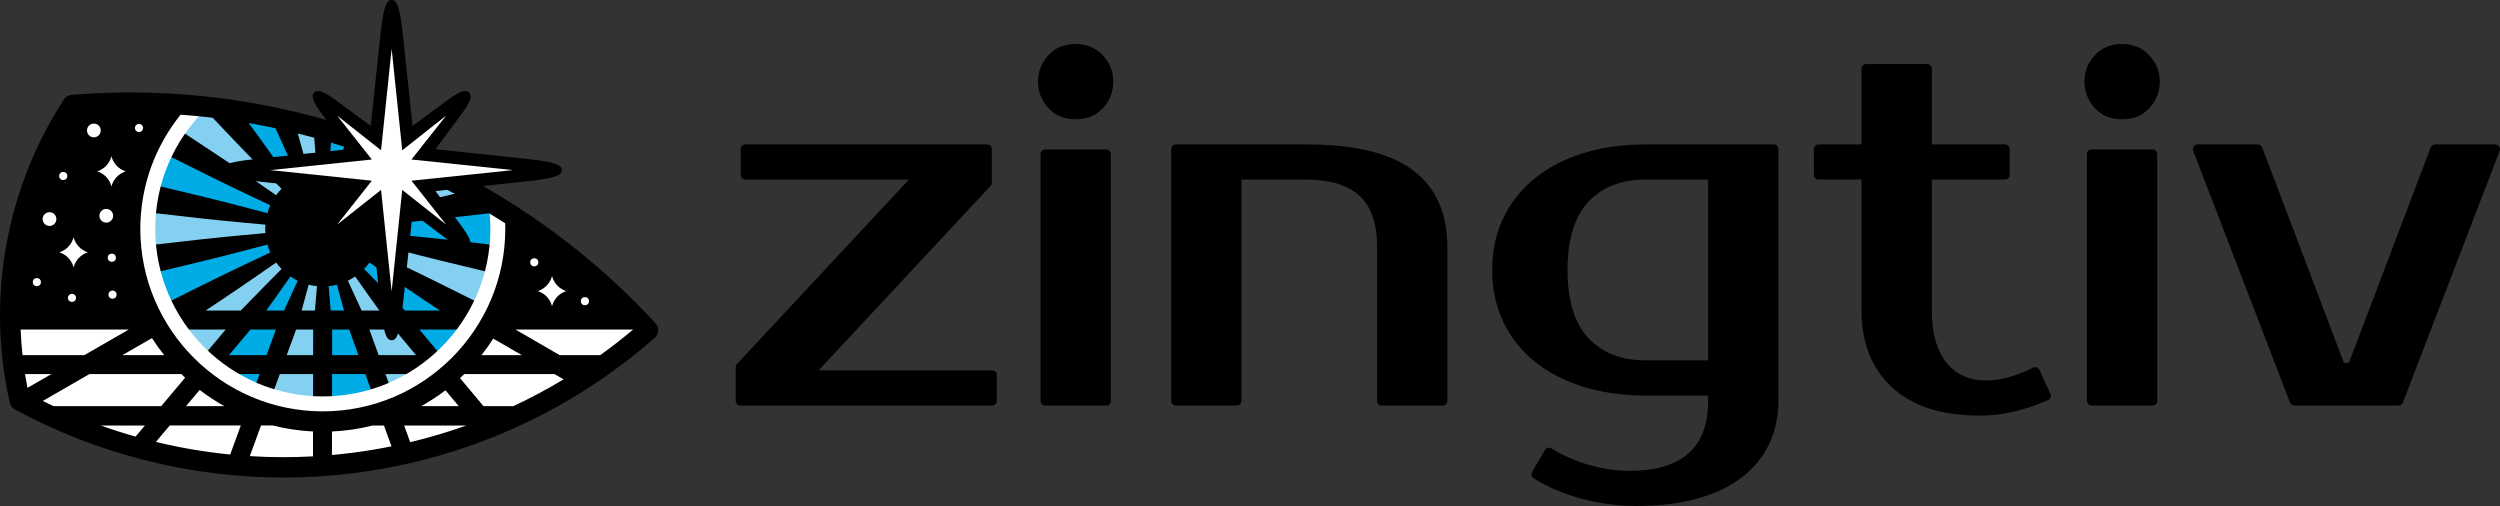 <?xml version="1.0" encoding="utf-8"?>
<!-- Generator: Adobe Illustrator 16.0.3, SVG Export Plug-In . SVG Version: 6.00 Build 0)  -->
<!DOCTYPE svg PUBLIC "-//W3C//DTD SVG 1.1//EN" "http://www.w3.org/Graphics/SVG/1.1/DTD/svg11.dtd">
<svg version="1.1" id="Vrstva_1" xmlns="http://www.w3.org/2000/svg" xmlns:xlink="http://www.w3.org/1999/xlink" x="0px" y="0px"
	 width="757.4px" height="153.294px" viewBox="0 0 757.4 153.294" enable-background="new 0 0 757.4 153.294" xml:space="preserve">
<rect x="0" y="0" width="757.4" height="153.294" fill="#333333" stroke="none"/>
<g>
	<g>
		<g>
			<g>
				<path d="M300.591,112.217c0.777,0,1.408,0.631,1.408,1.407v7.836c0,0.777-0.631,1.406-1.408,1.406h-76.299
					c-0.778,0-1.408-0.629-1.408-1.406v-10.208c0-0.356,0.136-0.701,0.379-0.959L275.375,54.4h-49.563
					c-0.775,0-1.406-0.629-1.406-1.405V45.16c0-0.775,0.631-1.406,1.406-1.406h73.26c0.775,0,1.406,0.631,1.406,1.406v10.209
					c0,0.357-0.135,0.7-0.379,0.96l-52.111,55.888H300.591z"/>
				<path d="M337.296,24.735c0,3.044-1.041,5.706-3.117,7.986c-2.082,2.282-4.846,3.422-8.291,3.422
					c-3.449,0-6.217-1.14-8.293-3.422c-2.081-2.281-3.122-4.942-3.122-7.986c0-3.042,1.041-5.705,3.122-7.991
					c2.076-2.281,4.844-3.419,8.293-3.419c3.346,0,6.084,1.138,8.212,3.419C336.23,19.03,337.296,21.692,337.296,24.735z
					 M336.535,121.46c0,0.777-0.63,1.406-1.406,1.406h-18.486c-0.776,0-1.406-0.629-1.406-1.406V46.684
					c0-0.778,0.63-1.409,1.406-1.409h18.486c0.776,0,1.406,0.631,1.406,1.409V121.46z"/>
				<path d="M438.5,121.46c0,0.777-0.63,1.406-1.407,1.406h-18.486c-0.775,0-1.406-0.629-1.406-1.406V74.941
					c0-7.303-1.826-12.551-5.479-15.748c-3.65-3.191-8.925-4.792-15.822-4.792h-19.777v67.06c0,0.777-0.63,1.406-1.406,1.406H356.23
					c-0.777,0-1.406-0.629-1.406-1.406v-76.3c0-0.775,0.629-1.406,1.406-1.406h39.67c14.502,0,25.23,2.611,32.18,7.832
					c6.945,5.229,10.421,13.012,10.421,23.355V121.46z"/>
				<path d="M538.791,121.343c0,4.769-0.911,9.104-2.737,13.012c-1.825,3.902-4.54,7.273-8.14,10.115
					c-3.602,2.84-8.113,5.021-13.539,6.541c-5.428,1.522-11.742,2.283-18.945,2.283c-2.432,0-5.045-0.177-7.833-0.533
					c-2.792-0.355-5.606-0.913-8.444-1.67c-2.84-0.763-5.604-1.729-8.291-2.89c-2.242-0.976-4.324-2.07-6.246-3.292
					c-0.641-0.405-0.842-1.242-0.461-1.894l3.908-6.701c0.191-0.33,0.508-0.564,0.879-0.657c0.368-0.093,0.76-0.031,1.082,0.173
					c3.143,1.961,6.642,3.551,10.498,4.757c4.359,1.374,8.824,2.057,13.389,2.057c7.609,0,13.438-1.724,17.496-5.171
					c4.057-3.452,6.086-8.824,6.086-16.129v-1.52h-19.018c-6.998,0-13.365-0.914-19.094-2.738c-5.73-1.826-10.625-4.41-14.682-7.759
					c-4.059-3.348-7.177-7.355-9.357-12.019c-2.182-4.665-3.27-9.835-3.27-15.519c0-5.679,1.088-10.851,3.27-15.516
					c2.181-4.666,5.299-8.675,9.357-12.022c4.057-3.348,8.951-5.93,14.682-7.759c5.729-1.828,12.096-2.738,19.094-2.738h38.91
					c0.776,0,1.406,0.631,1.406,1.406V121.343z M498.474,54.4c-7.305,0-13.06,2.257-17.27,6.772
					c-4.207,4.513-6.313,11.388-6.313,20.616c0,9.23,2.105,16.103,6.313,20.615c4.21,4.512,9.965,6.77,17.27,6.77h19.018V54.4
					H498.474z"/>
				<path d="M563.97,54.4h-13.045c-0.777,0-1.407-0.629-1.407-1.405V45.16c0-0.775,0.63-1.406,1.407-1.406h13.045V20.818
					c0-0.775,0.63-1.409,1.407-1.409h18.485c0.777,0,1.407,0.634,1.407,1.409v22.935h22.177c0.775,0,1.407,0.631,1.407,1.406v7.835
					c0,0.776-0.632,1.405-1.407,1.405H585.27v39.56c0,3.853,0.433,7.125,1.296,9.813c0.857,2.688,2.025,4.867,3.498,6.54
					c1.468,1.673,3.168,2.918,5.097,3.73c1.927,0.812,3.956,1.216,6.087,1.216c3.041,0,5.98-0.478,8.822-1.447
					c2.236-0.756,4.191-1.562,5.862-2.415c0.341-0.177,0.738-0.205,1.101-0.081c0.361,0.126,0.656,0.394,0.817,0.741l3.354,7.27
					c0.156,0.337,0.173,0.725,0.043,1.073c-0.129,0.353-0.394,0.636-0.733,0.792c-2.728,1.257-5.78,2.32-9.151,3.197
					c-3.904,1.011-7.783,1.52-11.639,1.52c-11.463,0-20.287-2.841-26.471-8.521c-6.189-5.678-9.283-13.486-9.283-23.428V54.4z"/>
				<path d="M654.327,24.735c0,3.044-1.042,5.706-3.12,7.986c-2.079,2.282-4.844,3.422-8.29,3.422c-3.449,0-6.215-1.14-8.292-3.422
					c-2.08-2.281-3.121-4.942-3.121-7.986c0-3.042,1.041-5.705,3.121-7.991c2.077-2.281,4.843-3.419,8.292-3.419
					c3.348,0,6.085,1.138,8.215,3.419C653.262,19.03,654.327,21.692,654.327,24.735z M653.567,121.46
					c0,0.777-0.63,1.406-1.407,1.406h-18.488c-0.775,0-1.406-0.629-1.406-1.406V46.684c0-0.778,0.631-1.409,1.406-1.409h18.488
					c0.777,0,1.407,0.631,1.407,1.409V121.46z"/>
				<path d="M727.959,121.967c-0.21,0.542-0.729,0.899-1.313,0.899h-31.539c-0.582,0-1.104-0.357-1.313-0.899l-29.347-76.301
					c-0.167-0.434-0.108-0.921,0.152-1.301c0.264-0.384,0.698-0.612,1.161-0.612h18.279c0.584,0,1.108,0.359,1.316,0.908
					l24.76,65.272h1.52l24.76-65.272c0.207-0.548,0.73-0.908,1.316-0.908h18.281c0.463,0,0.895,0.228,1.16,0.612
					c0.262,0.38,0.318,0.867,0.151,1.301L727.959,121.967z"/>
			</g>
		</g>
		<g>
			<path d="M51.262,31.442C43.28,41.541,38.515,54.299,38.515,68.17c0,32.741,26.541,59.282,59.282,59.282
				c32.74,0,59.282-26.541,59.282-59.282c0-0.703-0.018-1.402-0.041-2.101c-17.916-11.609-37.446-20.524-57.971-26.452
				C83.481,35.117,67.445,32.378,51.262,31.442z"/>
			<path fill="#84D0F0" d="M62.458,106.866l5.92-7.033H56.213C58.08,102.364,60.171,104.715,62.458,106.866z M82.813,118.691
				c3.843,1.174,7.87,1.92,12.034,2.159l0.01-7.52H84.773L82.813,118.691z M73.018,71.297c2.622-0.266,5.094-0.485,7.387-0.682
				c-0.031-0.422-0.053-0.847-0.053-1.275c0-0.431,0.021-0.854,0.053-1.276c-2.293-0.196-4.765-0.415-7.387-0.682
				c-3.71-0.356-7.728-0.744-11.969-1.207c-4.24-0.458-8.713-0.962-13.331-1.516c-0.428-0.052-0.872-0.104-1.299-0.158
				c-0.149,1.593-0.233,3.207-0.233,4.838s0.084,3.243,0.233,4.836c0.434-0.051,0.869-0.105,1.299-0.157
				c4.618-0.555,9.091-1.055,13.331-1.516C65.291,72.04,69.308,71.653,73.018,71.297z M114.579,64.591
				c2.222-0.6,4.617-1.241,7.176-1.888c3.607-0.934,7.514-1.943,11.657-2.96c2.803-0.687,5.722-1.397,8.716-2.11
				c0.852,0.574,1.715,1.136,2.582,1.691c-1.445-1.095-2.924-2.147-4.512-3.069c-0.912-0.532-1.819-1.068-2.73-1.601
				c-0.182,0.213-0.469,0.314-0.825,0.165c-3.504-1.458-6.902-3.196-10.46-4.523c-3.328-1.236-6.766-2.145-10.146-3.24
				c-2.2-0.716-4.393-1.487-6.538-2.367c-0.338,0.745-0.678,1.493-1.004,2.212c-1.082,2.405-2.127,4.653-3.104,6.736
				C109.827,55.792,113.213,59.771,114.579,64.591z M95.003,39.21c0.329,0.08,0.655,0.175,0.983,0.261
				c-0.029-0.358-0.07-0.711-0.114-1.065c-3.652-1.115-7.319-1.251-11.089-1.724c1.571,0.4,3.14,0.802,4.715,1.196
				c0.729,2.573,1.418,5.055,2.068,7.396c0.719,2.538,1.363,4.931,1.953,7.153c0.816-0.207,1.656-0.357,2.514-0.443
				c-0.205-2.291-0.418-4.761-0.611-7.391C95.287,42.868,95.145,41.065,95.003,39.21z M67.616,48.143
				c3.545,2.37,6.871,4.658,9.94,6.768c2.185,1.486,4.219,2.904,6.103,4.23c0.5-0.692,1.047-1.344,1.641-1.955
				c-1.632-1.626-3.382-3.381-5.226-5.277c-2.611-2.653-5.442-5.532-8.392-8.613c-2.955-3.079-6.06-6.338-9.241-9.732
				c-0.102-0.108-0.2-0.217-0.301-0.323c-0.322-0.07-0.65-0.135-0.964-0.231c-2.142,2.161-4.087,4.516-5.824,7.025
				c0.354,0.231,0.722,0.469,1.073,0.699C60.322,43.278,64.07,45.768,67.616,48.143z M85.299,81.493
				c-0.594-0.61-1.141-1.261-1.64-1.951c-1.885,1.324-3.917,2.742-6.104,4.226c-3.069,2.113-6.396,4.398-9.94,6.77
				c-1.726,1.153-3.512,2.344-5.326,3.545h10.646c2.497-2.589,4.9-5.039,7.138-7.314C81.917,84.874,83.667,83.118,85.299,81.493z
				 M111.902,99.833l2.805,7.75h11.336l-6.483-7.75H111.902z M146.458,82.073c-4.531-1.061-8.903-2.119-13.047-3.138
				c-4.144-1.016-8.05-2.025-11.657-2.958c-2.559-0.649-4.954-1.286-7.176-1.886c-0.234,0.825-0.525,1.624-0.873,2.396
				c2.085,0.969,4.333,2.022,6.709,3.17c3.362,1.602,7.005,3.339,10.834,5.226c3.827,1.883,7.857,3.88,12.011,5.981
				c0.377,0.193,0.775,0.395,1.157,0.589c1.378-2.891,2.494-5.929,3.32-9.088C147.312,82.27,146.877,82.168,146.458,82.073z
				 M118.036,116.766c2.304-0.987,4.522-2.137,6.641-3.436h-7.886L118.036,116.766z M111.883,89.822
				c-1.545-2.143-2.968-4.17-4.284-6.059c-0.701,0.478-1.438,0.906-2.209,1.28c0.978,2.083,2.022,4.331,3.104,6.735
				c0.342,0.751,0.693,1.522,1.046,2.304h5.392C113.879,92.617,112.857,91.188,111.883,89.822z M91.567,93.404
				c-0.061,0.222-0.126,0.453-0.188,0.679h4.043c0.193-2.626,0.406-5.096,0.611-7.385c-0.859-0.087-1.697-0.237-2.514-0.444
				C92.93,88.476,92.286,90.868,91.567,93.404z M86.874,107.582h7.994l0.01-7.75h-5.168L86.874,107.582z"/>
			<path fill="#00ACE5" d="M62.186,59.743c4.143,1.017,8.05,2.026,11.657,2.96c2.556,0.647,4.95,1.287,7.173,1.888
				c0.232-0.825,0.524-1.627,0.874-2.398c-2.087-0.969-4.332-2.02-6.708-3.167c-3.363-1.605-7.004-3.34-10.834-5.228
				c-3.828-1.884-7.859-3.882-12.012-5.984c-0.382-0.195-0.777-0.397-1.162-0.591c-1.379,2.892-2.492,5.934-3.317,9.087
				c0.423,0.099,0.859,0.202,1.279,0.297C53.668,57.668,58.041,58.726,62.186,59.743z M81.888,76.488
				c-0.345-0.771-0.638-1.57-0.872-2.395c-2.221,0.6-4.617,1.236-7.173,1.884c-3.607,0.933-7.515,1.942-11.657,2.958
				c-4.146,1.021-8.518,2.077-13.047,3.138c-0.423,0.097-0.859,0.2-1.283,0.295c0.822,3.158,1.939,6.196,3.318,9.09
				c0.385-0.196,0.783-0.398,1.164-0.592c4.15-2.103,8.182-4.1,12.01-5.983c3.83-1.886,7.471-3.624,10.834-5.226
				C77.558,78.509,79.803,77.456,81.888,76.488z M77.417,116.71l1.234-3.379h-7.736C72.99,114.604,75.162,115.734,77.417,116.71z
				 M100.174,44.598c-0.195,2.626-0.408,5.096-0.611,7.387c0.856,0.086,1.697,0.236,2.514,0.443
				c0.591-2.224,1.236-4.616,1.953-7.153c0.248-0.898,0.508-1.832,0.769-2.771c-1.893-0.982-3.78-2.013-5.73-2.886
				c0.018,0.225,0.025,0.452,0.036,0.679c0.458,0.124,0.922,0.234,1.378,0.364C100.377,42.003,100.273,43.324,100.174,44.598z
				 M100.614,107.582h7.98l-2.808-7.75h-5.16L100.614,107.582z M82.345,36.344c-2.844-0.416-5.687-0.876-8.549-1.178
				c0.981,1.332,1.946,2.648,2.89,3.931c2.52,3.44,4.863,6.728,7.025,9.761c1.546,2.142,2.969,4.169,4.287,6.058
				c0.701-0.478,1.438-0.906,2.207-1.279c-0.977-2.083-2.021-4.332-3.104-6.736C85.612,43.633,84,40.093,82.345,36.344z
				 M83.713,89.822c-0.973,1.365-1.999,2.799-3.048,4.26h5.388c0.355-0.781,0.707-1.554,1.049-2.304
				c1.082-2.405,2.127-4.652,3.104-6.734c-0.77-0.373-1.506-0.801-2.207-1.28C86.68,85.653,85.257,87.679,83.713,89.822z
				 M127.98,90.538c-3.546-2.372-6.87-4.657-9.942-6.77c-2.184-1.484-4.216-2.903-6.102-4.228c-0.498,0.69-1.048,1.343-1.64,1.952
				c1.634,1.626,3.383,3.382,5.226,5.276c2.239,2.275,4.643,4.725,7.14,7.314h10.642C131.486,92.879,129.706,91.693,127.98,90.538z
				 M133.025,106.969c2.325-2.175,4.452-4.564,6.344-7.137h-12.316L133.025,106.969z M149.149,64.506
				c-0.42,0.052-0.851,0.103-1.271,0.154c-4.618,0.555-9.089,1.058-13.332,1.517c-4.242,0.463-8.259,0.85-11.966,1.207
				c-2.626,0.267-5.097,0.486-7.389,0.682c0.029,0.421,0.05,0.845,0.05,1.276c0,0.428-0.021,0.853-0.05,1.274
				c2.292,0.197,4.763,0.417,7.389,0.682c3.705,0.355,7.724,0.743,11.966,1.207c4.243,0.461,8.714,0.958,13.332,1.516
				c0.426,0.052,0.864,0.106,1.292,0.155c0.149-1.591,0.232-3.203,0.232-4.834C149.402,67.708,149.301,66.1,149.149,64.506z
				 M69.368,107.582h11.386l2.834-7.75H75.89L69.368,107.582z M100.606,113.331l-0.011,7.509c4.164-0.225,8.191-0.955,12.038-2.114
				l-1.956-5.395H100.606z M104.03,93.404c-0.717-2.536-1.362-4.928-1.952-7.15c-0.817,0.207-1.658,0.356-2.515,0.444
				c0.203,2.29,0.416,4.759,0.611,7.385h4.044C104.154,93.856,104.092,93.626,104.03,93.404z"/>
			<path fill="#FFFFFF" d="M145.766,98.294c-2.836,3.814-5.416,7.879-8.655,11.327c-3.609,3.838-7.87,6.565-12.122,9.567
				c-8.519,6.011-17.686,9.573-28.08,8.593c-19.332-1.824-39.327-11.744-49.541-29.487H2.304c0.28,7.457,1.216,14.891,2.812,22.204
				c31.313,17.535,67.182,24.413,102.494,19.653c33.223-4.479,64.404-19.044,89.596-41.856H145.766z"/>
			<g>
				<path fill="#FFFFFF" d="M152.171,64.328c-1.386-0.901-2.778-1.793-4.188-2.662c0.382,2.502,0.58,5.064,0.58,7.675
					c0,27.988-22.774,50.764-50.767,50.764c-27.994,0-50.766-22.776-50.766-50.764c0-14.093,5.772-26.865,15.08-36.07
					c-2.154-0.3-4.311-0.574-6.472-0.824c-8.644,9.864-13.894,22.776-13.894,36.894c0,30.908,25.144,56.049,56.051,56.049
					c30.905,0,56.049-25.141,56.049-56.049c0-1.36-0.049-2.706-0.145-4.042C153.186,64.974,152.671,64.654,152.171,64.328z"/>
			</g>
			<path d="M198.59,97.946c-15.117-16.444-32.859-30.519-52.291-41.596l14.146-1.509c8.993-0.959,9.746-2.159,9.746-3.306
				s-0.753-2.346-9.75-3.305l-28.506-3.035l7.8-10.504c3.059-4.12,3.067-5.481,2.673-6.271c-0.268-0.528-0.796-0.833-1.453-0.833
				c-0.447,0-1.638,0-5.477,2.833l-10.481,7.74l-3.033-28.411C121.002,0.752,119.801,0,118.654,0c-1.148,0-2.351,0.752-3.31,9.748
				l-3.033,28.411l-10.482-7.74c-3.85-2.84-5.033-2.84-5.479-2.84c-0.65,0-1.176,0.306-1.438,0.831
				c-0.392,0.781-0.376,2.136,2.704,6.251l1.287,1.717c-19.352-5.556-39.324-8.371-59.604-8.371c-5.844,0-11.761,0.243-17.585,0.717
				c-0.954,0.077-1.814,0.592-2.337,1.393C10.265,44.154,4.278,59.647,1.579,76.164c-2.496,15.279-2.031,30.706,1.391,45.847
				c0.195,0.868,0.757,1.607,1.537,2.028c24.899,13.499,53.031,20.631,81.351,20.635c7.356,0,14.785-0.483,22.082-1.436
				c33.638-4.388,64.9-18.526,90.415-40.888c0.624-0.548,1-1.324,1.045-2.153S199.153,98.556,198.59,97.946z M54.714,34.741
				c17.188,1.254,34.085,4.614,50.477,10.032l0.318,0.422l-28.646,3.042c-8.995,0.956-9.749,2.151-9.749,3.298
				c0,1.146,0.754,2.344,9.749,3.299l28.646,3.043L89.511,79.228c-0.305,0.41-0.263,0.989,0.098,1.35
				c0.194,0.195,0.454,0.303,0.73,0.303c0.221,0,0.442-0.075,0.62-0.21c0.273-0.206,18.203-13.685,21.352-16.053l3.046,28.706
				c0.956,8.997,2.153,9.749,3.297,9.749c1.146,0,2.341-0.751,3.296-9.749l3.044-28.706l10.549,7.931
				c3.846,2.893,5.021,2.896,5.465,2.896c0.642,0,1.155-0.296,1.419-0.817c0.391-0.774,0.375-2.122-2.691-6.247l-7.8-10.5
				l3.562-0.379c6.006,3.1,11.866,6.486,17.553,10.147c0.018,0.563,0.031,1.125,0.031,1.692c0,30.483-24.8,55.285-55.283,55.285
				S42.512,99.824,42.512,69.341C42.512,56.254,47.087,44.219,54.714,34.741z M158.074,107.582h-12.213
				c1.275-1.602,2.476-3.269,3.59-4.996L158.074,107.582z M16.224,123.035c-1.093-0.51-2.184-1.028-3.267-1.563l14.146-8.142h27.834
				c0.381,0.371,0.765,0.738,1.154,1.098l-7.244,8.607H16.224z M56.362,123.035l4.126-4.902c2.358,1.808,4.852,3.446,7.462,4.902
				H56.362z M127.647,123.035c2.555-1.426,5-3.026,7.315-4.791l4.007,4.791H127.647z M46.041,102.436
				c1.144,1.781,2.378,3.496,3.693,5.146H37.095L46.041,102.436z M6.255,99.833h32.785l-13.472,7.75H6.818
				C6.541,105.002,6.354,102.418,6.255,99.833z M7.581,113.331h7.998l-7.257,4.174C8.049,116.116,7.802,114.724,7.581,113.331z
				 M30.539,128.909h13.367l-2.833,3.367C37.526,131.273,34.014,130.147,30.539,128.909z M47.229,133.886l4.19-4.977h21.537
				l-3.219,8.795C62.154,136.952,54.631,135.675,47.229,133.886z M94.821,138.257c-2.991,0.164-5.985,0.251-8.966,0.251
				c-3.396,0-6.787-0.108-10.171-0.321l3.393-9.279h3.611c3.914,0.993,7.975,1.611,12.144,1.81L94.821,138.257z M107.14,137.125
				c-2.179,0.285-4.372,0.521-6.571,0.718l0.011-7.117c4.231-0.19,8.351-0.81,12.319-1.817h3.422l2.285,6.308
				C114.821,135.984,110.998,136.62,107.14,137.125z M122.436,128.909h18.844c-5.561,1.986-11.239,3.675-17.012,5.058
				L122.436,128.909z M155.549,123.035h-9.085l-7.096-8.483c0.435-0.401,0.868-0.808,1.292-1.222h27.336l2.754,1.596
				C165.822,117.899,160.749,120.603,155.549,123.035z M181.871,107.582h-12.33l-13.378-7.75h35.658
				C188.594,102.551,185.275,105.133,181.871,107.582z"/>
			<g>
				<polygon fill="#FFFFFF" points="124.656,54.743 155.408,51.535 124.656,48.325 135.151,35.039 121.862,45.531 118.654,14.781 
					115.441,45.531 102.157,35.039 112.649,48.325 81.897,51.535 112.649,54.743 102.157,68.033 115.441,57.535 118.654,88.291 
					121.862,57.535 135.151,68.033 				"/>
			</g>
			<g>
				<path fill="#FFFFFF" d="M17.083,66.37c0,1.15-0.93,2.083-2.08,2.083c-1.153,0-2.084-0.933-2.084-2.083
					c0-1.147,0.931-2.082,2.084-2.082C16.153,64.289,17.083,65.223,17.083,66.37z"/>
				<path fill="#FFFFFF" d="M34.278,65.37c0,1.153-0.934,2.082-2.081,2.082c-1.149,0-2.081-0.929-2.081-2.082
					c0-1.147,0.932-2.083,2.081-2.083C33.344,63.288,34.278,64.223,34.278,65.37z"/>
				<path fill="#FFFFFF" d="M30.522,39.523c0,1.15-0.935,2.08-2.084,2.08c-1.151,0-2.082-0.93-2.082-2.08
					c0-1.152,0.931-2.085,2.082-2.085C29.587,37.438,30.522,38.371,30.522,39.523z"/>
				<circle fill="#FFFFFF" cx="33.879" cy="78.082" r="1.231"/>
				<path fill="#FFFFFF" d="M23.038,90.238c0,0.68-0.551,1.235-1.232,1.235c-0.678,0-1.229-0.555-1.229-1.235
					c0-0.68,0.551-1.23,1.229-1.23C22.487,89.007,23.038,89.558,23.038,90.238z"/>
				<circle fill="#FFFFFF" cx="34.096" cy="89.269" r="1.232"/>
				<circle fill="#FFFFFF" cx="19.158" cy="53.314" r="1.232"/>
				<circle fill="#FFFFFF" cx="11.168" cy="85.476" r="1.23"/>
				<path fill="#FFFFFF" d="M43.342,38.774c0,0.679-0.549,1.234-1.23,1.234c-0.68,0-1.229-0.556-1.229-1.234
					c0-0.683,0.549-1.23,1.229-1.23C42.793,37.544,43.342,38.091,43.342,38.774z"/>
				<path fill="#FFFFFF" d="M33.77,56.498c-0.55-2.17-2.186-3.904-4.303-4.58c2.117-0.677,3.753-2.411,4.303-4.583
					c0.549,2.172,2.187,3.906,4.303,4.583C35.957,52.594,34.319,54.328,33.77,56.498z"/>
				<path fill="#FFFFFF" d="M22.297,81.023c-0.548-2.17-2.186-3.905-4.303-4.581c2.117-0.675,3.755-2.411,4.303-4.582
					c0.552,2.171,2.19,3.907,4.305,4.582C24.488,77.118,22.849,78.853,22.297,81.023z"/>
				<circle fill="#FFFFFF" cx="177.204" cy="91.243" r="1.233"/>
				<circle fill="#FFFFFF" cx="161.869" cy="79.468" r="1.23"/>
				<path fill="#FFFFFF" d="M167.243,92.772c-0.547-2.169-2.188-3.907-4.302-4.582c2.114-0.674,3.755-2.412,4.302-4.58
					c0.548,2.168,2.188,3.905,4.305,4.58C169.43,88.866,167.791,90.603,167.243,92.772z"/>
			</g>
		</g>
	</g>
</g>
</svg>
